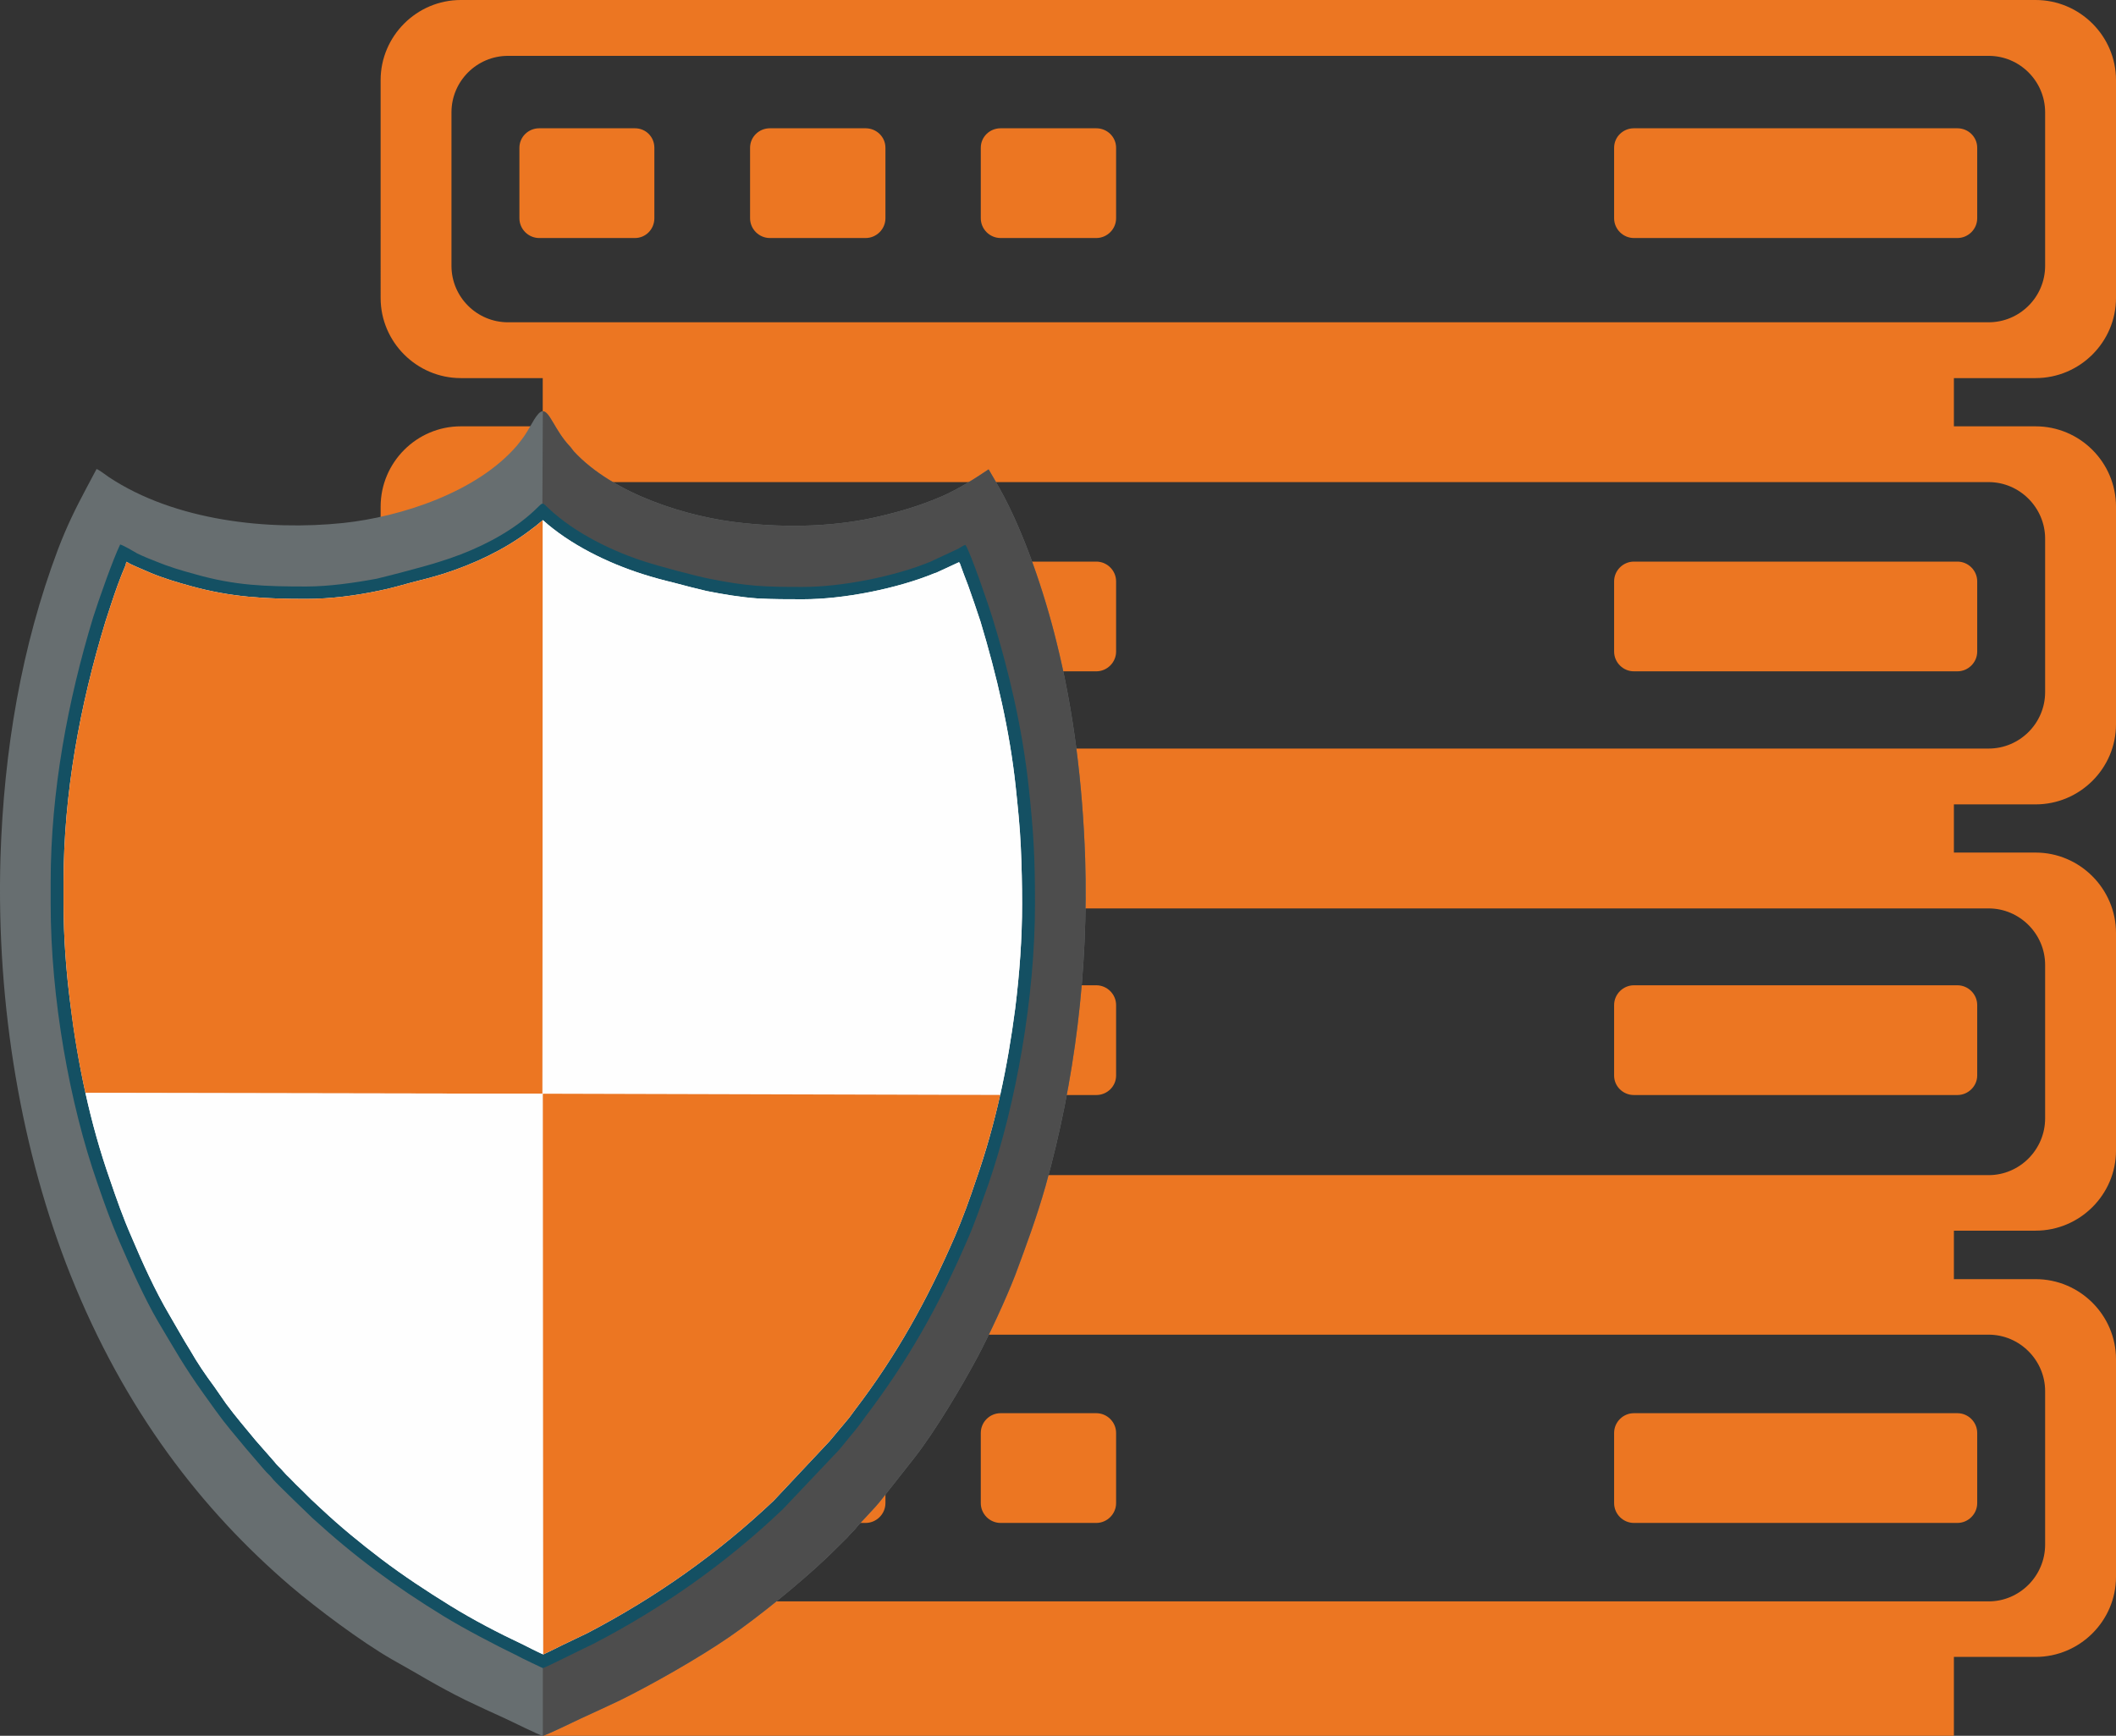 <?xml version="1.0" encoding="utf-8"?>
<!-- Generator: Adobe Illustrator 16.0.0, SVG Export Plug-In . SVG Version: 6.00 Build 0)  -->
<!DOCTYPE svg PUBLIC "-//W3C//DTD SVG 1.1//EN" "http://www.w3.org/Graphics/SVG/1.1/DTD/svg11.dtd">
<svg version="1.1" id="Layer_1" xmlns="http://www.w3.org/2000/svg" xmlns:xlink="http://www.w3.org/1999/xlink" x="0px" y="0px"
	 width="499.999px" height="410.14px" viewBox="0 0 499.999 410.14" enable-background="new 0 0 499.999 410.14"
	 xml:space="preserve">
<rect x="0" y="0" width="499.999" height="410.14" fill="#333333" stroke="none"/>
<g>
	<path fill-rule="evenodd" clip-rule="evenodd" fill="#EC7622" d="M108.883,0h372.115c10.466,0,19.001,8.522,19.001,18.926v51.489
		c0,10.403-8.535,18.926-19.001,18.926h-19.304v11.396h19.304c10.466,0,19.001,8.509,19.001,18.988v51.423
		c0,10.407-8.535,18.921-19.001,18.921h-19.304v11.384h19.304c10.466,0,19.001,8.593,19.001,18.996v51.419
		c0,10.403-8.535,18.925-19.001,18.925h-19.304v11.455h19.304c10.466,0,19.001,8.522,19.001,18.926v51.409
		c0,10.408-8.535,18.93-19.001,18.93h-19.304v18.627H128.245v-18.627h-19.362c-10.407,0-18.943-8.521-18.943-18.93v-51.409
		c0-10.403,8.536-18.926,18.943-18.926h19.362v-11.455h-19.362c-10.407,0-18.943-8.521-18.943-18.925v-51.419
		c0-10.403,8.536-18.996,18.943-18.996h19.362v-11.384h-19.362c-10.407,0-18.943-8.514-18.943-18.921v-51.423
		c0-10.479,8.536-18.988,18.943-18.988h19.362V89.341h-19.362c-10.407,0-18.943-8.522-18.943-18.926V18.926
		C89.939,8.522,98.476,0,108.883,0L108.883,0z M386.082,333.922h76.441c2.558,0,4.68,2.099,4.68,4.671v16.581
		c0,2.566-2.122,4.68-4.68,4.68h-76.441c-2.555,0-4.676-2.113-4.676-4.68v-16.581C381.406,336.021,383.527,333.922,386.082,333.922
		L386.082,333.922z M127.411,333.922h22.63c2.559,0,4.582,2.099,4.582,4.671v16.581c0,2.566-2.023,4.68-4.582,4.68h-22.63
		c-2.554,0-4.675-2.113-4.675-4.68v-16.581C122.736,336.021,124.857,333.922,127.411,333.922L127.411,333.922z M181.914,333.922
		h22.63c2.559,0,4.68,2.099,4.68,4.671v16.581c0,2.566-2.121,4.68-4.68,4.68h-22.63c-2.554,0-4.675-2.113-4.675-4.68v-16.581
		C177.239,336.021,179.36,333.922,181.914,333.922L181.914,333.922z M236.436,333.922h22.611c2.559,0,4.68,2.099,4.68,4.671v16.581
		c0,2.566-2.121,4.68-4.68,4.68h-22.611c-2.572,0-4.681-2.113-4.681-4.68v-16.581C231.755,336.021,233.863,333.922,236.436,333.922
		L236.436,333.922z M386.082,232.813h76.441c2.558,0,4.68,2.113,4.68,4.672v16.665c0,2.482-2.122,4.596-4.68,4.596h-76.441
		c-2.555,0-4.676-2.042-4.676-4.596v-16.665C381.406,234.927,383.527,232.813,386.082,232.813L386.082,232.813z M127.411,232.813
		h22.63c2.559,0,4.582,2.113,4.582,4.672v16.665c0,2.554-2.023,4.596-4.582,4.596h-22.63c-2.554,0-4.675-2.042-4.675-4.596v-16.665
		C122.736,234.927,124.857,232.813,127.411,232.813L127.411,232.813z M181.914,232.813h22.63c2.559,0,4.68,2.113,4.68,4.672v16.665
		c0,2.554-2.121,4.596-4.68,4.596h-22.63c-2.554,0-4.675-2.042-4.675-4.596v-16.665C177.239,234.927,179.36,232.813,181.914,232.813
		L181.914,232.813z M236.436,232.813h22.611c2.559,0,4.68,2.113,4.68,4.672v16.665c0,2.554-2.121,4.596-4.68,4.596h-22.611
		c-2.572,0-4.681-2.042-4.681-4.596v-16.665C231.755,234.927,233.863,232.813,236.436,232.813L236.436,232.813z M386.082,132.7
		h76.441c2.558,0,4.68,2.104,4.68,4.667v16.59c0,2.567-2.122,4.671-4.68,4.671h-76.441c-2.555,0-4.676-2.104-4.676-4.671v-16.59
		C381.406,134.804,383.527,132.7,386.082,132.7L386.082,132.7z M127.411,132.7h22.63c2.559,0,4.582,2.104,4.582,4.667v16.59
		c0,2.567-2.023,4.671-4.582,4.671h-22.63c-2.554,0-4.675-2.104-4.675-4.671v-16.59C122.736,134.804,124.857,132.7,127.411,132.7
		L127.411,132.7z M181.914,132.7h22.63c2.559,0,4.68,2.104,4.68,4.667v16.59c0,2.567-2.121,4.671-4.68,4.671h-22.63
		c-2.554,0-4.675-2.104-4.675-4.671v-16.59C177.239,134.804,179.36,132.7,181.914,132.7L181.914,132.7z M236.436,132.7h22.611
		c2.559,0,4.68,2.104,4.68,4.667v16.59c0,2.567-2.121,4.671-4.68,4.671h-22.611c-2.572,0-4.681-2.104-4.681-4.671v-16.59
		C231.755,134.804,233.863,132.7,236.436,132.7L236.436,132.7z M386.082,30.312h76.441c2.558,0,4.68,2.03,4.68,4.604v16.658
		c0,2.567-2.122,4.669-4.68,4.669h-76.441c-2.555,0-4.676-2.102-4.676-4.669V34.916C381.406,32.342,383.527,30.312,386.082,30.312
		L386.082,30.312z M127.411,30.312h22.63c2.559,0,4.582,2.03,4.582,4.604v16.658c0,2.567-2.023,4.669-4.582,4.669h-22.63
		c-2.554,0-4.675-2.102-4.675-4.669V34.916C122.736,32.342,124.857,30.312,127.411,30.312L127.411,30.312z M181.914,30.312h22.63
		c2.559,0,4.68,2.03,4.68,4.604v16.658c0,2.567-2.121,4.669-4.68,4.669h-22.63c-2.554,0-4.675-2.102-4.675-4.669V34.916
		C177.239,32.342,179.36,30.312,181.914,30.312L181.914,30.312z M236.436,30.312h22.611c2.559,0,4.68,2.03,4.68,4.604v16.658
		c0,2.567-2.121,4.669-4.68,4.669h-22.611c-2.572,0-4.681-2.102-4.681-4.669V34.916C231.755,32.342,233.863,30.312,236.436,30.312
		L236.436,30.312z M120.021,13.198h349.896c7.31,0,13.336,5.963,13.336,13.347v36.262c0,7.39-6.026,13.345-13.336,13.345H120.021
		c-7.314,0-13.341-5.955-13.341-13.345V26.545C106.681,19.161,112.707,13.198,120.021,13.198L120.021,13.198z M120.021,315.37
		h349.896c7.31,0,13.336,6.026,13.336,13.336v36.269c0,7.391-6.026,13.416-13.336,13.416H120.021
		c-7.314,0-13.341-6.025-13.341-13.416v-36.269C106.681,321.396,112.707,315.37,120.021,315.37L120.021,315.37z M120.021,214.65
		h349.896c7.31,0,13.336,6.021,13.336,13.341v36.264c0,7.386-6.026,13.416-13.336,13.416H120.021
		c-7.314,0-13.341-6.03-13.341-13.416v-36.264C106.681,220.672,112.707,214.65,120.021,214.65L120.021,214.65z M120.021,113.918
		h349.896c7.31,0,13.336,6.039,13.336,13.354v36.26c0,7.381-6.026,13.345-13.336,13.345H120.021
		c-7.314,0-13.341-5.964-13.341-13.345v-36.26C106.681,119.957,112.707,113.918,120.021,113.918L120.021,113.918z"/>
	<path fill-rule="evenodd" clip-rule="evenodd" fill="#676E70" d="M22.823,110.815l-2.437,4.577
		c-2.639,4.966-4.562,8.87-6.688,14.42c-8.62,22.9-12.781,47.361-13.59,72.884c-1.015,35.271,5.067,69.76,16.531,98.509
		c12.87,32.253,31.12,55.635,52.005,73.563c6.291,5.357,16.73,13.157,23.833,17.249c6.487,3.602,10.539,6.231,17.432,9.646
		c3.042,1.462,6.189,2.924,9.229,4.288c1.315,0.584,8.519,4.189,9.129,4.189c0.604,0,7.702-3.503,9.019-4.092
		c3.143-1.462,6.189-2.825,9.229-4.288c7.699-3.797,18.65-10.037,25.749-14.913c7.096-4.867,16.728-12.757,22.816-18.507
		c0.606-0.588,1.114-1.074,1.721-1.658l3.45-3.409c0.605-0.785,1.007-1.074,1.725-1.851c1.417-1.85,4.564-4.769,6.485-7.305
		l7.6-9.65c4.871-6.23,11.16-16.759,14.904-23.77c2.84-5.362,6.695-13.648,8.924-19.394c2.536-6.819,5.067-13.644,7.198-21.146
		c6.891-24.746,10.145-50.861,9.329-77.359c-0.606-17.642-2.737-34.984-6.788-51.16c-2.844-11.588-7.707-26.017-13.386-36.144
		c-0.913-1.662-1.725-3.026-2.639-4.586c-0.405,0.2-6.182,4.386-11.655,6.623c-4.667,1.957-8.825,3.219-13.791,4.396
		c-10.341,2.526-21.795,2.825-32.646,1.648c-12.674-1.266-30.519-6.717-39.948-16.955c-0.403-0.481-0.608-0.874-1.009-1.257
		c-3.45-3.708-4.667-8.192-6.287-8.192c-1.317,0-2.746,3.414-4.063,5.362c-0.6,0.976-1.416,1.947-2.024,2.728
		c-9.429,11.014-27.371,16.853-41.06,18.314c-17.751,1.85-39.745-0.485-55.36-10.817C25.052,112.272,23.534,111.109,22.823,110.815
		L22.823,110.815z"/>
	<path fill-rule="evenodd" clip-rule="evenodd" fill="#4D4D4D" d="M256.417,202.799c-0.606-17.642-2.737-34.984-6.788-51.16
		c-2.844-11.588-7.707-26.017-13.386-36.144c-0.913-1.662-1.725-3.026-2.639-4.586c-0.405,0.2-6.182,4.386-11.655,6.623
		c-4.667,1.957-8.825,3.219-13.791,4.396c-10.341,2.526-21.795,2.825-32.646,1.648c-12.674-1.266-30.519-6.717-39.948-16.955
		c-0.403-0.481-0.608-0.874-1.009-1.257c-3.45-3.708-4.667-8.192-6.287-8.192l-0.103,21.831l7.196,14.709l35.281,8.968l54.244-0.303
		l-40.352,166.619l-56.268,85.16v15.983c0.604,0,7.702-3.503,9.019-4.092c3.143-1.462,6.189-2.825,9.229-4.288
		c7.699-3.797,18.65-10.037,25.749-14.913c7.096-4.867,16.728-12.757,22.816-18.507c0.606-0.588,1.114-1.074,1.721-1.658l3.45-3.409
		c0.605-0.785,1.007-1.074,1.725-1.851c1.417-1.85,4.564-4.769,6.485-7.305l7.6-9.65c4.871-6.23,11.16-16.759,14.904-23.77
		c2.84-5.362,6.695-13.648,8.924-19.394c2.536-6.819,5.067-13.644,7.198-21.146C253.979,255.412,257.232,229.297,256.417,202.799
		L256.417,202.799z"/>
	<path fill-rule="evenodd" clip-rule="evenodd" fill="#145063" d="M72.398,138.584c-9.632,0-16.83-0.196-26.357-2.92
		c-3.245-0.882-6.187-1.756-9.231-3.021c-1.518-0.589-2.935-1.168-4.353-1.854c-1.217-0.682-2.946-1.756-4.056-2.14
		c-1.629,3.308-5.173,13.345-6.395,17.241c-5.981,19.683-10.033,41.122-10.033,62.557v5.166c0,22.215,4.46,47.157,11.046,65.958
		c1.624,4.777,3.249,9.262,5.179,13.746c2.532,5.843,5.981,13.541,9.122,18.902c3.953,6.619,6.082,10.52,10.746,17.049l2.938,4.092
		c2.23,3.12,4.669,5.946,7.098,8.87l4.262,4.97c0.708,0.874,1.422,1.359,2.23,2.43c1.116,1.266,8.315,8.188,9.222,9.062
		c10.038,9.159,19.265,15.983,31.024,23.199c4.77,2.915,12.169,6.811,17.441,9.352c0.608,0.393,5.986,2.915,5.986,2.915
		c0.2,0.098,10.842-5.255,11.959-5.741c16.322-8.481,31.223-18.907,44.817-31.869l13.282-14.022l4.158-5.072
		c0.602-0.775,1.413-1.854,2.023-2.728c9.833-12.952,17.134-25.728,23.931-41.407c1.926-4.293,3.441-8.87,5.166-13.64
		c6.49-18.907,10.96-43.948,10.96-66.064c0-11.112-0.312-16.764-1.528-28.063c-1.52-13.64-4.564-26.699-8.518-39.563
		c-0.61-2.041-5.17-15.493-6.392-17.24c-0.704,0.191-1.314,0.775-2.02,1.065l-6.289,2.928c-8.521,3.504-20.984,5.946-30.112,5.946
		c-8.825,0-12.984-0.103-22.108-1.948c-3.037-0.593-11.756-2.919-14.798-3.899c-7.807-2.443-16.931-6.82-23.218-12.766
		c-0.711-0.678-1.014-1.07-1.417-1.07c-0.615,0.099-1.319,1.462-5.171,4.377c-5.575,4.199-12.471,7.311-19.17,9.36
		c-2.933,0.972-11.856,3.308-14.798,3.998C83.854,137.706,77.674,138.584,72.398,138.584L72.398,138.584z"/>
	<path fill-rule="evenodd" clip-rule="evenodd" fill="#F7F8F9" d="M226.611,132.839l-5.474,2.531h-0.106
		c-8.919,3.699-21.591,6.231-31.325,6.231c-3.548,0-7.101,0-10.648-0.191c-4.05-0.29-8.112-0.972-12.065-1.752
		c-2.532-0.589-5.173-1.271-7.707-1.952c-2.429-0.58-4.965-1.266-7.395-2.042c-8.314-2.634-17.245-7.016-23.623-12.77
		c-1.123,0.976-2.24,1.858-3.445,2.728c-5.889,4.391-12.978,7.698-19.982,9.939c-2.531,0.78-5.067,1.462-7.501,2.046
		c-2.529,0.683-5.171,1.462-7.704,1.952c-5.476,1.168-11.561,1.953-17.236,1.953c-9.839,0-17.744-0.393-27.271-3.022
		c-3.247-0.883-6.487-1.858-9.529-3.12c-1.521-0.687-3.042-1.271-4.46-1.952c-0.407-0.196-0.813-0.388-1.224-0.678
		c-0.098,0.196-0.195,0.393-0.195,0.678c-0.714,1.658-1.317,3.214-1.928,4.872c-1.019,2.83-1.931,5.656-2.842,8.473
		c-6.084,19.884-9.931,40.833-9.931,61.684v5.166c0,7.894,0.602,15.886,1.622,23.774c1.721,13.84,4.66,28.063,9.324,41.31
		c1.521,4.484,3.139,9.066,5.066,13.452c2.639,6.231,5.58,12.761,9.027,18.604c1.621,2.728,3.146,5.554,4.865,8.281
		c1.723,3.022,3.648,5.848,5.677,8.575l2.839,4.092c2.233,3.022,4.662,5.849,6.996,8.679l4.361,4.966l0,0
		c0.605,0.873,1.52,1.56,2.23,2.438c0.401,0.49,1.01,1.065,1.522,1.551c0.913,0.977,1.818,1.863,2.732,2.732
		c1.521,1.564,3.044,3.018,4.662,4.479c4.462,4.19,9.227,8.09,14.098,11.794c5.275,3.994,10.744,7.6,16.425,11.107
		c5.378,3.316,11.353,6.437,17.139,9.155c1.613,0.78,3.138,1.569,4.76,2.345c0.203-0.107,0.506-0.295,0.813-0.393
		c1.213-0.579,2.532-1.266,3.749-1.854c1.93-0.962,3.955-1.854,5.881-2.816c16.225-8.486,30.822-18.806,44.002-31.285l13.185-14.036
		l4.158-4.965c0.704-0.776,1.311-1.748,1.926-2.532c9.832-12.863,17.129-26.114,23.517-40.828c1.925-4.475,3.548-8.959,5.072-13.541
		c4.555-12.962,7.501-26.895,9.222-40.432c1.016-8.188,1.627-16.469,1.627-24.652c0-4.484-0.103-8.968-0.304-13.452
		c-0.209-4.77-0.713-9.547-1.217-14.321c-1.422-13.251-4.466-26.203-8.313-38.974c-0.918-2.821-1.935-5.745-2.941-8.575
		c-0.709-1.752-1.319-3.508-1.93-5.157C226.71,133.03,226.71,132.937,226.611,132.839L226.611,132.839z"/>
	<path fill-rule="evenodd" clip-rule="evenodd" fill="#EC7622" d="M128.268,122.895c-1.123,0.976-2.24,1.858-3.445,2.728
		c-5.889,4.391-12.978,7.698-19.982,9.939c-2.531,0.78-5.067,1.462-7.501,2.046c-2.529,0.683-5.171,1.462-7.704,1.952
		c-5.476,1.168-11.561,1.953-17.236,1.953c-9.839,0-17.744-0.393-27.271-3.022c-3.247-0.883-6.487-1.858-9.529-3.12
		c-1.521-0.687-3.042-1.271-4.46-1.952c-0.407-0.196-0.813-0.388-1.224-0.678c-0.098,0.196-0.195,0.393-0.195,0.678
		c-0.714,1.658-1.317,3.214-1.928,4.872c-1.019,2.83-1.931,5.656-2.842,8.473c-6.084,19.884-9.931,40.833-9.931,61.684v5.166
		c0,7.894,0.602,15.886,1.622,23.774c0.807,6.913,2.02,13.929,3.544,20.852l107.98,0.195L128.268,122.895z"/>
	<path fill-rule="evenodd" clip-rule="evenodd" fill="#FEFEFE" d="M20.185,258.238c1.521,6.917,3.452,13.835,5.78,20.458
		c1.521,4.484,3.139,9.066,5.066,13.452c2.639,6.231,5.58,12.761,9.027,18.604c1.621,2.728,3.146,5.554,4.865,8.281
		c1.723,3.022,3.648,5.848,5.677,8.575l2.839,4.092c2.233,3.022,4.662,5.849,6.996,8.679l4.361,4.966l0,0
		c0.605,0.873,1.52,1.56,2.23,2.438c0.401,0.49,1.01,1.065,1.522,1.551c0.913,0.977,1.818,1.863,2.732,2.732
		c1.521,1.564,3.044,3.018,4.662,4.479c4.462,4.19,9.227,8.09,14.098,11.794c5.275,3.994,10.744,7.6,16.425,11.107
		c5.378,3.316,11.353,6.437,17.139,9.155c1.518,0.78,3.035,1.569,4.56,2.237V258.434L20.185,258.238z"/>
	<path fill-rule="evenodd" clip-rule="evenodd" fill="#FEFEFE" d="M226.611,132.839l-5.474,2.531h-0.106
		c-8.919,3.699-21.591,6.231-31.325,6.231c-3.548,0-7.101,0-10.648-0.191c-4.05-0.29-8.112-0.972-12.065-1.752
		c-2.532-0.589-5.173-1.271-7.707-1.952c-2.429-0.58-4.965-1.266-7.395-2.042c-8.314-2.634-17.245-7.016-23.623-12.77v135.539
		l108.078,0.29c1.516-6.819,2.635-13.635,3.544-20.459c1.016-8.188,1.627-16.469,1.627-24.652c0-4.484-0.103-8.968-0.304-13.452
		c-0.209-4.77-0.713-9.547-1.217-14.321c-1.422-13.251-4.466-26.203-8.313-38.974c-0.918-2.821-1.935-5.745-2.941-8.575
		c-0.709-1.752-1.319-3.508-1.93-5.157C226.71,133.03,226.71,132.937,226.611,132.839L226.611,132.839z"/>
	<path fill-rule="evenodd" clip-rule="evenodd" fill="#EC7622" d="M128.268,258.434l0.098,132.514
		c0.203-0.107,0.506-0.295,0.813-0.393c1.213-0.579,2.532-1.266,3.749-1.854c1.93-0.962,3.955-1.854,5.881-2.816
		c16.225-8.486,30.822-18.806,44.002-31.285l13.185-14.036l4.158-4.965c0.704-0.776,1.311-1.748,1.926-2.532
		c9.832-12.863,17.129-26.114,23.517-40.828c1.925-4.475,3.548-8.959,5.072-13.541c2.224-6.432,4.153-13.148,5.678-19.973
		L128.268,258.434z"/>
</g>
</svg>

